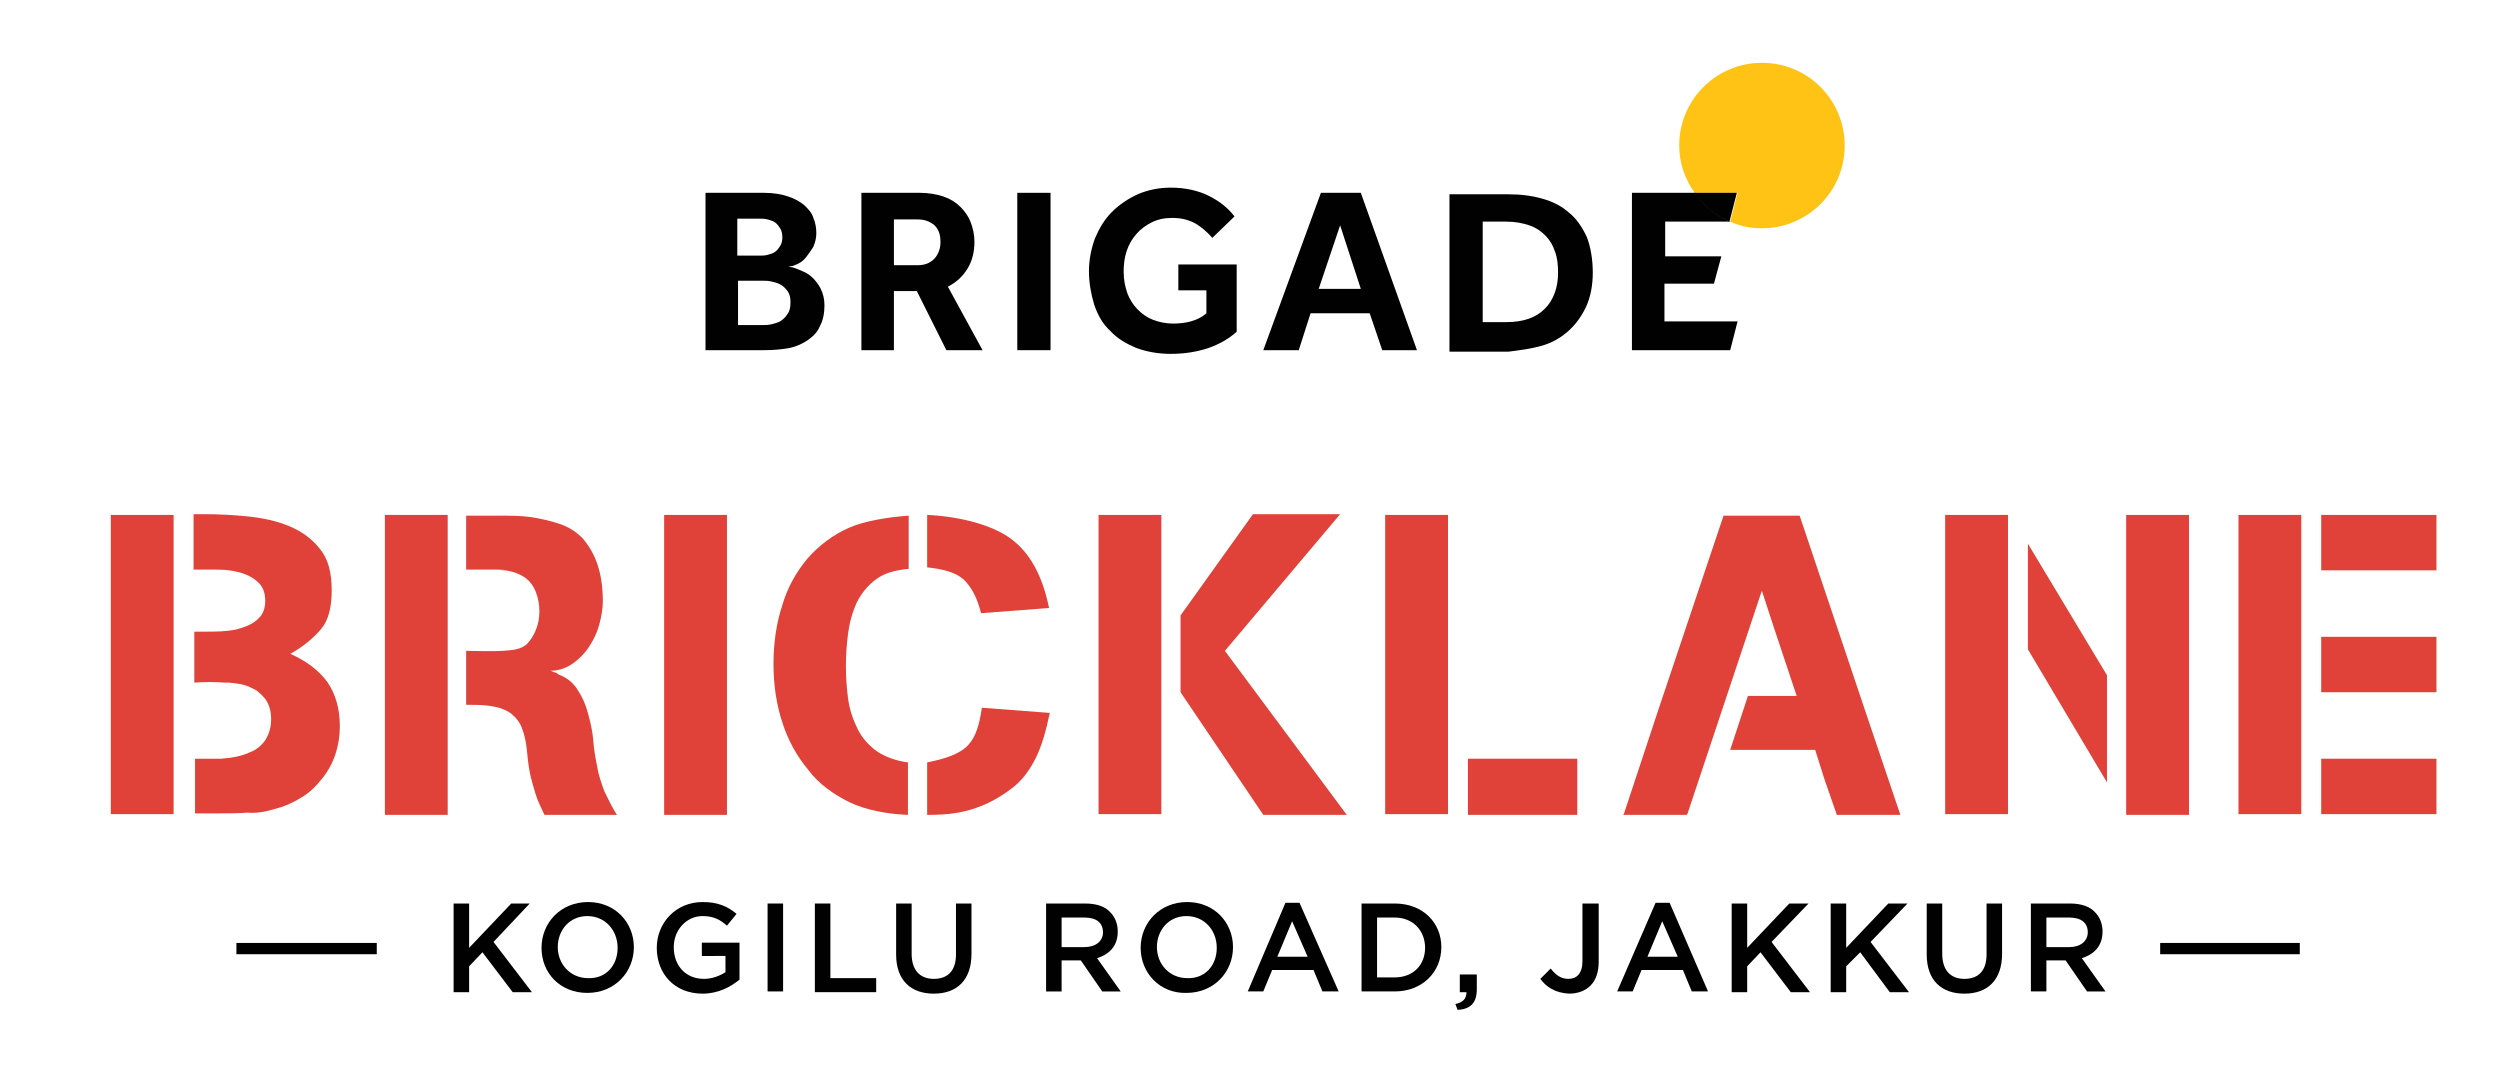 <?xml version="1.0" encoding="utf-8"?>
<!-- Generator: Adobe Illustrator 16.0.0, SVG Export Plug-In . SVG Version: 6.00 Build 0)  -->
<!DOCTYPE svg PUBLIC "-//W3C//DTD SVG 1.1//EN" "http://www.w3.org/Graphics/SVG/1.1/DTD/svg11.dtd">
<svg version="1.1" id="Layer_1" xmlns:x="http://ns.adobe.com/Extensibility/1.0/" xmlns:i="http://ns.adobe.com/AdobeIllustrator/10.0/" xmlns:graph="http://ns.adobe.com/Graphs/1.0/"
	 xmlns="http://www.w3.org/2000/svg" xmlns:xlink="http://www.w3.org/1999/xlink" xmlns:a="http://ns.adobe.com/AdobeSVGViewerExtensions/3.0/"
	 x="0px" y="0px" width="338.4px" height="147.4px" viewBox="0 0 338.4 147.4" style="enable-background:new 0 0 338.4 147.4;"
	 xml:space="preserve">
<style type="text/css">
<![CDATA[
	.st0{fill:#E04138;}
	.st1{fill:#FFC316;}
	.st2{fill:#010101;}
	.st3{fill:none;stroke:#010101;stroke-width:1.525;stroke-miterlimit:10;}
]]>
</style>
<g>
	<path class="st1" d="M234.2,30L234.2,30c1.3,0.6,2.7,0.9,4.3,0.9c6.2,0,11.2-5,11.2-11.2c0-6.2-5-11.2-11.2-11.2
		c-6.2,0-11.2,5-11.2,11.2c0,2.4,0.8,4.6,2.1,6.4h5.8L234.2,30z"/>
	<path class="st2" d="M105.6,43.5c-0.4,0.2-0.8,0.3-1.2,0.4c-0.4,0.1-0.8,0.1-1.2,0.1h-3.3V38h3.3c0.4,0,0.8,0,1.2,0.1
		c0.4,0.1,0.9,0.2,1.2,0.4c0.4,0.2,0.7,0.5,1,0.9c0.3,0.4,0.4,0.9,0.4,1.5c0,0.7-0.1,1.2-0.4,1.6C106.3,43,105.9,43.3,105.6,43.5
		 M99.8,29.6h3c0.4,0,0.7,0,1.1,0.1c0.4,0.1,0.7,0.2,1,0.4c0.3,0.2,0.5,0.5,0.7,0.8c0.2,0.3,0.3,0.8,0.3,1.2c0,0.5-0.1,0.9-0.3,1.2
		c-0.2,0.3-0.4,0.6-0.7,0.8c-0.3,0.2-0.6,0.3-1,0.4c-0.4,0.1-0.7,0.1-1.1,0.1h-3V29.6z M109.4,46c0.7-0.5,1.3-1.1,1.6-1.9
		c0.4-0.7,0.6-1.7,0.6-2.8c0-0.8-0.2-1.6-0.5-2.2c-0.3-0.6-0.7-1.1-1.1-1.5c-0.4-0.4-0.9-0.7-1.4-0.9c-0.5-0.2-0.9-0.4-1.3-0.5
		l-0.6-0.1l0.6-0.1c0.2-0.1,0.6-0.2,0.9-0.4c0.4-0.2,0.7-0.5,1-0.9c0.3-0.4,0.6-0.8,0.9-1.3c0.2-0.5,0.4-1.1,0.4-1.8
		c0-0.7-0.1-1.4-0.4-2.1c-0.2-0.7-0.7-1.2-1.2-1.7c-0.6-0.5-1.3-0.9-2.2-1.2c-0.9-0.3-2-0.5-3.3-0.5h-7.9v21.3h7.9
		c1.3,0,2.4-0.1,3.5-0.3C107.8,46.9,108.7,46.5,109.4,46"/>
	<path class="st2" d="M121,29.7h3.2c1,0,1.7,0.3,2.3,0.8c0.6,0.6,0.8,1.3,0.8,2.3c0,0.9-0.3,1.6-0.8,2.2c-0.6,0.6-1.3,0.9-2.3,0.9
		H121V29.7z M121,39.4h3.1l4,8h4.9l-4.7-8.6l0.2-0.1c1.1-0.6,1.9-1.4,2.5-2.4c0.6-1,0.9-2.2,0.9-3.6c0-0.9-0.2-1.8-0.5-2.6
		c-0.3-0.8-0.8-1.5-1.4-2.1c-0.6-0.6-1.4-1.1-2.3-1.4c-0.9-0.3-2-0.5-3.2-0.5h-7.9v21.3h4.4V39.4z"/>
	<rect x="137.7" y="26.1" class="st2" width="4.5" height="21.3"/>
	<path class="st2" d="M150.3,44.8c0.9,1,2.1,1.7,3.5,2.3c1.4,0.5,2.9,0.8,4.7,0.8c1.9,0,3.6-0.3,5.1-0.8c1.4-0.5,2.7-1.2,3.8-2.2
		v-9.1h-7.9v3.5h3.8v3.1l-0.1,0.1c-0.6,0.5-1.3,0.8-2,1c-0.7,0.2-1.6,0.3-2.4,0.3c-1,0-1.9-0.2-2.7-0.5c-0.8-0.3-1.5-0.8-2.1-1.4
		c-0.6-0.6-1.1-1.4-1.4-2.2c-0.3-0.9-0.5-1.8-0.5-2.9c0-1,0.1-1.9,0.4-2.8c0.3-0.9,0.7-1.6,1.3-2.3c0.6-0.7,1.3-1.2,2.1-1.6
		c0.8-0.4,1.7-0.6,2.8-0.6c1.3,0,2.3,0.3,3.2,0.8c0.8,0.5,1.5,1.1,2.2,1.9l3-2.9c-0.9-1.2-2.1-2.1-3.5-2.8c-1.4-0.7-3.2-1.1-5.1-1.1
		c-1.6,0-3.1,0.3-4.5,0.9c-1.3,0.6-2.5,1.4-3.5,2.4c-1,1-1.7,2.2-2.3,3.6c-0.5,1.4-0.8,2.9-0.8,4.4c0,1.6,0.3,3.2,0.7,4.5
		C148.6,42.7,149.3,43.9,150.3,44.8"/>
	<path class="st2" d="M181.4,30.5l2.8,8.6h-5.7L181.4,30.5z M177.4,42.4h8l1.7,5h4.7l-7.6-21.3h-5.4L171,47.4h4.8L177.4,42.4z"/>
	<path class="st2" d="M200.7,43.5V30h3.2c1.2,0,2.2,0.2,3.1,0.5c0.9,0.3,1.6,0.8,2.2,1.4c0.6,0.6,1,1.3,1.3,2.2
		c0.3,0.8,0.4,1.8,0.4,2.8c0,2-0.6,3.7-1.8,4.9c-1.2,1.2-2.9,1.8-5.2,1.8H200.7z M208.7,46.8c1.4-0.4,2.6-1.1,3.6-2
		c1-0.9,1.8-2,2.4-3.3c0.6-1.3,0.9-2.9,0.9-4.6c0-1.8-0.3-3.5-0.8-4.8c-0.6-1.3-1.4-2.5-2.4-3.3c-1-0.9-2.2-1.5-3.6-1.9
		c-1.4-0.4-2.9-0.6-4.6-0.6h-8v21.3h8C205.8,47.4,207.3,47.2,208.7,46.8"/>
	<path class="st2" d="M235.2,43.5h-9.9v-5.1h6.7l1-3.7h-7.6V30h8.8c-1.9-0.8-3.6-2.2-4.8-3.9h-8.5v21.3h13.3L235.2,43.5z"/>
	<path class="st2" d="M234.1,30L234.1,30l1-3.9h-5.8C230.5,27.8,232.2,29.2,234.1,30"/>
	<path class="st0" d="M115,108.6c2.1,1,5,1.6,7.9,1.7v-7.1c-1.6-0.2-3.2-0.8-4.2-1.5c-1.1-0.8-2-1.8-2.6-3c-0.6-1.2-1.1-2.6-1.3-4.1
		c-0.2-1.5-0.3-3-0.3-4.4c0-1.5,0.1-3,0.3-4.5c0.2-1.5,0.6-2.9,1.2-4.2c0.6-1.2,1.5-2.3,2.6-3.1c1.1-0.8,2.4-1.2,4.4-1.4l0,0v-7.2
		c-2.8,0.2-5.9,0.7-8,1.6c-2.3,1-4.2,2.5-5.7,4.2c-1.5,1.8-2.7,3.9-3.4,6.3c-0.8,2.4-1.2,5.1-1.2,8c0,2.8,0.4,5.5,1.2,7.9
		c0.8,2.5,2,4.6,3.5,6.4C110.8,106.1,112.8,107.5,115,108.6"/>
	<path class="st0" d="M125.5,76.8c1.9,0.2,4,0.6,5.2,1.9c1,1.1,1.6,2.4,2.1,4.3l9.2-0.7c-0.9-4.4-2.6-7.5-5.2-9.4
		c-2.6-1.9-7-3-11.3-3.2V76.8z"/>
	<path class="st0" d="M132.9,95.8c-0.3,2.2-0.8,3.9-1.8,5c-1.5,1.7-4.8,2.2-5.6,2.4v7.1c2.8,0,7-0.1,11.6-3.7c1.3-1,2.3-2.4,3.1-4
		c0.8-1.6,1.4-3.7,1.9-6.1L132.9,95.8z"/>
	<rect x="314.2" y="69.7" class="st0" width="15.6" height="7.5"/>
	<rect x="314.2" y="102.7" class="st0" width="15.6" height="7.5"/>
	<rect x="314.2" y="86.2" class="st0" width="15.6" height="7.5"/>
	<polygon class="st0" points="274.5,87.9 285.2,105.9 285.2,91.4 274.5,73.6 	"/>
	<polygon class="st0" points="181.4,69.6 169.6,69.6 159.8,83.3 159.8,93.7 171,110.3 182.3,110.3 165.8,88.1 	"/>
	<path class="st0" d="M37.2,109.5c1.2-0.3,2.4-0.8,3.5-1.5c1.1-0.6,2-1.5,2.9-2.6c0.8-1,1.4-2.1,1.8-3.3c0.4-1.2,0.6-2.5,0.6-3.8
		c0-2.4-0.6-4.4-1.7-6c-1.2-1.6-2.8-2.8-5-3.8c1.8-1,3.2-2.2,4.2-3.4c1-1.2,1.4-3,1.4-5.2c0-2.4-0.5-4.3-1.6-5.6
		c-1.1-1.4-2.5-2.4-4.2-3.1c-1.7-0.7-3.6-1.1-5.6-1.3c-2-0.2-3.9-0.3-5.8-0.3h-0.9h-0.6l0,7.5c0.2,0,2.2,0,2.4,0
		c0.8,0,1.6,0,2.4,0.1c1.5,0.2,3.2,0.7,4.2,1.9c0.5,0.6,0.7,1.3,0.7,2.3c0,0.9-0.3,1.7-0.8,2.2c-0.8,0.9-2,1.3-3.1,1.6
		c-1.4,0.3-2.8,0.3-4.2,0.3c-0.5,0-1,0-1.5,0v6.9c1.4-0.1,2.8-0.1,4.1,0c0.1,0,0.2,0,0.2,0l0.4,0c1,0.1,2.1,0.2,3,0.7
		c0.8,0.3,1.4,0.9,1.9,1.5c0.5,0.7,0.8,1.6,0.8,2.7c0,1.2-0.3,2.1-0.8,2.9c-0.5,0.7-1.2,1.3-2,1.6c-1.3,0.6-2.6,0.8-4,0.9
		c-0.3,0-3.5,0-3.5,0v7.4c0.6,0,0.9,0,1.1,0h0.5h0.5h1.1c1.3,0,2.6,0,3.9-0.1C34.7,110.1,35.9,109.9,37.2,109.5"/>
	<path class="st0" d="M68.2,77.2c-0.3,0-0.5-0.1-0.8-0.1c-0.2,0-0.4,0-0.6,0c0.2,0,0.4,0,0.6,0C67.9,77.1,68.2,77.1,68.2,77.2
		L68.2,77.2z M83.5,110.3c-0.7-1.1-1.2-2.2-1.7-3.2c-0.4-1.1-0.8-2.2-1-3.5c-0.2-1-0.4-2.1-0.5-3.4s-0.4-2.5-0.7-3.6
		c-0.3-1.2-0.8-2.3-1.4-3.2c-0.6-1-1.5-1.7-2.6-2.1C75.4,91.1,75.2,91,75,91c-0.2-0.1-0.4-0.2-0.6-0.2c1.1,0,2.1-0.3,3-0.9
		c0.9-0.6,1.7-1.4,2.3-2.3c0.6-0.9,1.1-1.9,1.4-3c0.3-1.1,0.5-2.2,0.5-3.2c0-2.1-0.3-3.8-0.8-5.2c-0.5-1.4-1.2-2.5-2-3.4
		c-0.9-0.9-1.9-1.5-3.1-1.9c-1.2-0.4-2.5-0.7-3.8-0.9c-1.4-0.2-2.8-0.2-4.3-0.2c-1.5,0-2.8,0-4.3,0c0,0-0.2,0-0.2,0l0,7.3
		c0.1,0,0.2,0,0.3,0c0.1,0,0.2,0,0.4,0c0.2,0,0.5,0,0.7,0c0.5,0,1,0,1.4,0c0.2,0,0.5,0,0.7,0c0.2,0,0.4,0,0.6,0
		c0.5,0,0.8,0.1,0.8,0.1c0.1,0,0.2,0,0.4,0c1.3,0.2,2.7,0.7,3.5,1.8c1,1.3,1.3,3.4,1,5c-0.2,1.1-0.7,2.2-1.5,3.1
		c-0.9,0.9-2.2,0.9-3.4,1c-1.6,0.1-3.3,0-4.9,0v7.3c0,0,0.1,0,0.1,0c1.9,0,4.4,0,6,1.2c0.7,0.6,1.2,1.2,1.5,2.1
		c0.3,0.8,0.5,1.7,0.6,2.7c0.1,1,0.2,2,0.4,3.1c0.2,1,0.5,2,0.8,3c0.3,1,0.8,1.9,1.2,2.8H83.5z"/>
	<path class="st0" d="M68.2,77.2L68.2,77.2c0,0-0.3,0-0.8-0.1C67.7,77.1,67.9,77.1,68.2,77.2"/>
	<polygon class="st0" points="248.6,110.3 257.2,110.3 257.2,110.2 252.4,96 243.6,69.8 241.9,69.8 235.1,69.8 233.3,69.8 224.5,96 
		219.8,110.2 219.7,110.3 228.3,110.3 228.4,110.2 238.1,81.1 238.4,80.2 238.5,80 240.1,84.9 243.2,94.2 236.6,94.2 234.2,101.5 
		245.7,101.5 247,105.6 248.6,110.2 	"/>
	<rect x="15" y="69.7" class="st0" width="8.5" height="40.5"/>
	<rect x="52.1" y="69.7" class="st0" width="8.5" height="40.6"/>
	<rect x="89.9" y="69.7" class="st0" width="8.5" height="40.6"/>
	<rect x="148.7" y="69.7" class="st0" width="8.5" height="40.5"/>
	<rect x="187.5" y="69.7" class="st0" width="8.5" height="40.5"/>
	<rect x="198.7" y="102.7" class="st0" width="14.8" height="7.6"/>
	<rect x="263.3" y="69.7" class="st0" width="8.5" height="40.5"/>
	<rect x="287.8" y="69.7" class="st0" width="8.5" height="40.6"/>
	<rect x="303" y="69.7" class="st0" width="8.5" height="40.5"/>
	<polygon class="st2" points="61.4,122.3 63.5,122.3 63.5,128.3 69.2,122.3 71.7,122.3 66.8,127.5 72,134.3 69.4,134.3 65.3,128.9 
		63.5,130.8 63.5,134.3 61.4,134.3 	"/>
	<path class="st2" d="M83.6,128.3L83.6,128.3c0-2.4-1.7-4.3-4.1-4.3s-4,1.9-4,4.2v0c0,2.3,1.7,4.2,4.1,4.2
		C82,132.5,83.6,130.7,83.6,128.3 M73.3,128.3L73.3,128.3c0-3.4,2.6-6.2,6.3-6.2c3.7,0,6.2,2.8,6.2,6.1v0c0,3.4-2.6,6.2-6.3,6.2
		S73.3,131.7,73.3,128.3"/>
	<path class="st2" d="M88.9,128.3L88.9,128.3c0-3.4,2.6-6.2,6.2-6.2c2.1,0,3.4,0.6,4.6,1.6l-1.3,1.6c-0.9-0.8-1.8-1.3-3.3-1.3
		c-2.2,0-3.9,1.9-3.9,4.2v0c0,2.5,1.6,4.3,4.1,4.3c1.1,0,2.1-0.4,2.9-0.9v-2.2H95v-1.8h5.1v5c-1.2,1-2.9,1.9-5,1.9
		C91.3,134.5,88.9,131.8,88.9,128.3"/>
	<rect x="103.9" y="122.3" class="st2" width="2.1" height="11.9"/>
	<polygon class="st2" points="110.3,122.3 112.4,122.3 112.4,132.4 118.6,132.4 118.6,134.3 110.3,134.3 	"/>
	<path class="st2" d="M121.3,129.2v-6.9h2.1v6.8c0,2.2,1.1,3.4,3,3.4c1.9,0,3-1.1,3-3.3v-6.9h2.1v6.8c0,3.6-2,5.4-5.1,5.4
		C123.3,134.5,121.3,132.7,121.3,129.2"/>
	<path class="st2" d="M146.8,128.2c1.5,0,2.5-0.8,2.5-2v0c0-1.3-0.9-2-2.5-2h-3.1v4H146.8z M141.6,122.3h5.3c1.5,0,2.7,0.4,3.4,1.2
		c0.6,0.6,1,1.5,1,2.6v0c0,2-1.2,3.1-2.8,3.6l3.2,4.5h-2.5l-2.9-4.2h-2.6v4.2h-2.1V122.3z"/>
	<path class="st2" d="M164.7,128.3L164.7,128.3c0-2.4-1.7-4.3-4.1-4.3c-2.4,0-4,1.9-4,4.2v0c0,2.3,1.7,4.2,4.1,4.2
		C163.1,132.5,164.7,130.7,164.7,128.3 M154.4,128.3L154.4,128.3c0-3.4,2.6-6.2,6.3-6.2c3.7,0,6.2,2.8,6.2,6.1v0
		c0,3.4-2.6,6.2-6.3,6.2C157,134.5,154.4,131.7,154.4,128.3"/>
	<path class="st2" d="M177,129.5l-2.1-4.8l-2,4.8H177z M174,122.2h1.9l5.3,12H179l-1.2-2.9h-5.6l-1.2,2.9h-2.1L174,122.2z"/>
	<path class="st2" d="M186.4,124.2v8.1h2.4c2.5,0,4.1-1.7,4.1-4v0c0-2.3-1.6-4.1-4.1-4.1H186.4z M184.3,122.3h4.5
		c3.8,0,6.3,2.6,6.3,5.9v0c0,3.4-2.6,6-6.3,6h-4.5V122.3z"/>
	<path class="st2" d="M197,135.9c1-0.2,1.5-0.7,1.5-1.6h-0.9v-2.4h2.3v2c0,1.9-0.9,2.7-2.6,2.8L197,135.9z"/>
	<path class="st2" d="M208.5,132.5l1.4-1.4c0.7,0.9,1.4,1.4,2.4,1.4c1.1,0,1.9-0.7,1.9-2.4v-7.8h2.2v7.9c0,1.4-0.4,2.5-1.1,3.2
		c-0.7,0.7-1.7,1.1-2.9,1.1C210.5,134.4,209.3,133.6,208.5,132.5"/>
	<path class="st2" d="M227.1,129.5l-2.1-4.8l-2,4.8H227.1z M224.1,122.2h1.9l5.2,12h-2.2l-1.2-2.9h-5.6l-1.2,2.9h-2.1L224.1,122.2z"
		/>
	<polygon class="st2" points="234.4,122.3 236.5,122.3 236.5,128.3 242.2,122.3 244.8,122.3 239.8,127.5 245,134.3 242.4,134.3 
		238.3,128.9 236.5,130.8 236.5,134.3 234.4,134.3 	"/>
	<polygon class="st2" points="247.8,122.3 249.9,122.3 249.9,128.3 255.6,122.3 258.2,122.3 253.2,127.5 258.4,134.3 255.8,134.3 
		251.8,128.9 249.9,130.8 249.9,134.3 247.8,134.3 	"/>
	<path class="st2" d="M260.8,129.2v-6.9h2.1v6.8c0,2.2,1.1,3.4,3,3.4c1.9,0,3-1.1,3-3.3v-6.9h2.1v6.8c0,3.6-2,5.4-5.1,5.4
		C262.8,134.5,260.8,132.7,260.8,129.2"/>
	<path class="st2" d="M280.1,128.2c1.5,0,2.5-0.8,2.5-2v0c0-1.3-0.9-2-2.5-2H277v4H280.1z M274.9,122.3h5.3c1.5,0,2.7,0.4,3.4,1.2
		c0.6,0.6,1,1.5,1,2.6v0c0,2-1.2,3.1-2.8,3.6l3.2,4.5h-2.5l-2.9-4.2H277v4.2h-2.1V122.3z"/>
	<path class="st3" d="M311.3,128.4h-18.9 M51,128.4H32"/>
</g>
</svg>
